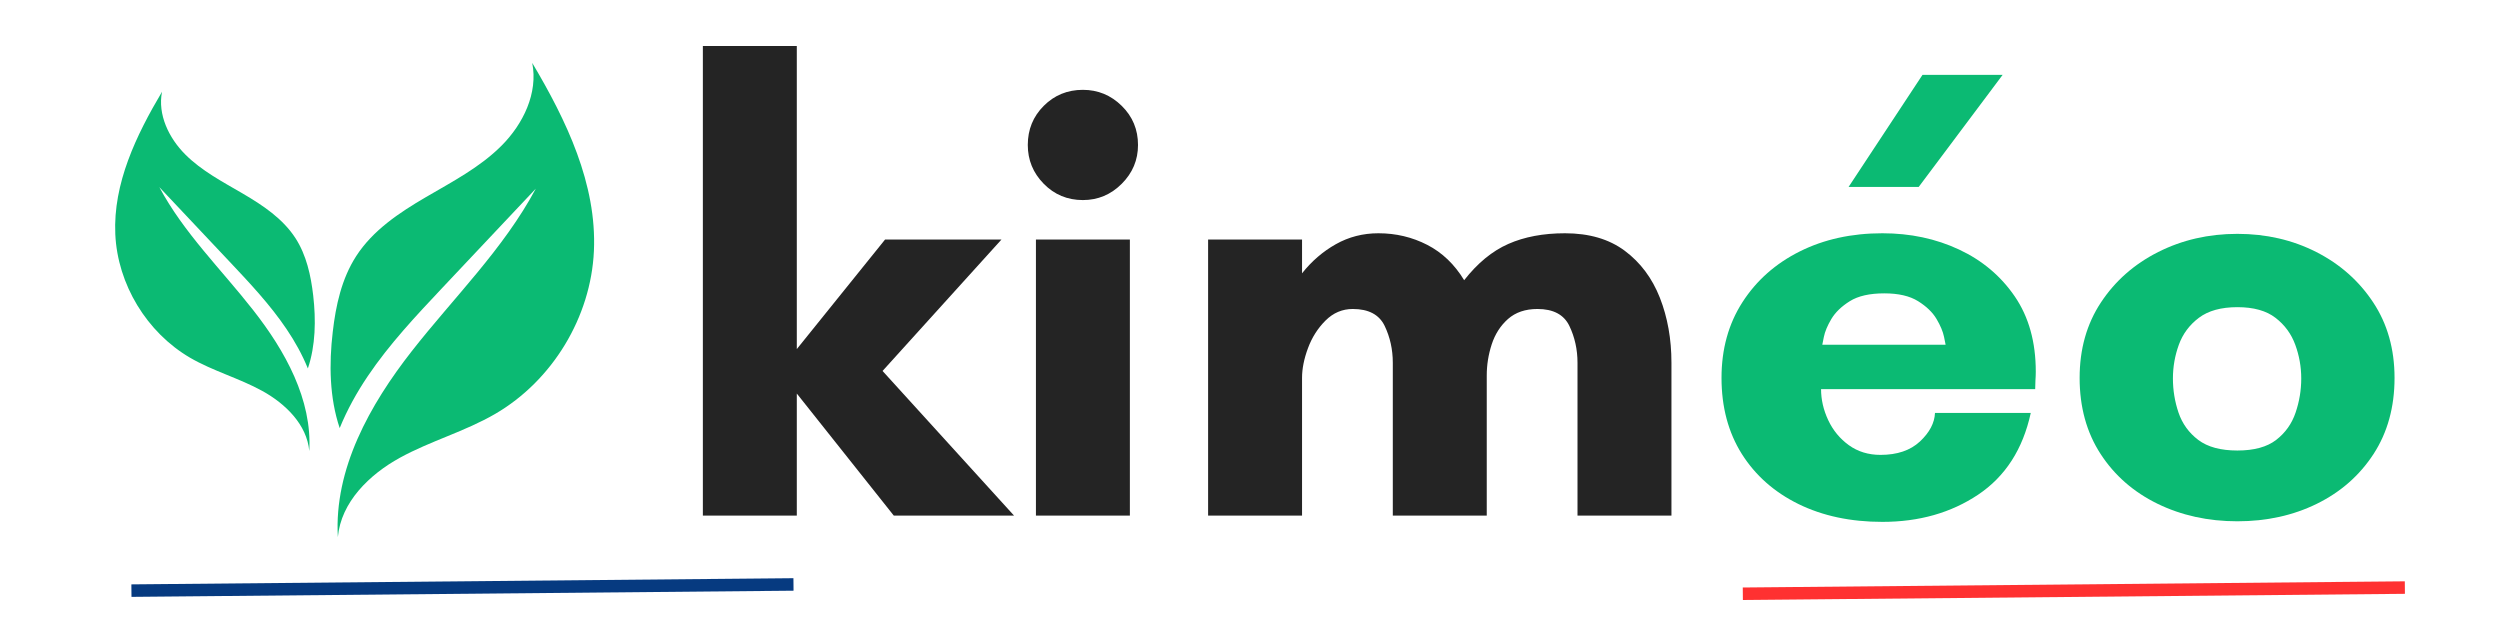 <svg version="1.0" preserveAspectRatio="xMidYMid meet" height="200" viewBox="0 0 600 150" zoomAndPan="magnify" width="800" xmlns:xlink="http://www.w3.org/1999/xlink" xmlns="http://www.w3.org/2000/svg"><defs><g></g><clipPath id="9d2b553bb2"><path clip-rule="nonzero" d="M 79 15.098 L 143 15.098 L 143 129 L 79 129 Z M 79 15.098"></path></clipPath><clipPath id="1dbc07ab77"><path clip-rule="nonzero" d="M 27.105 22 L 76 22 L 76 109 L 27.105 109 Z M 27.105 22"></path></clipPath><clipPath id="8ead9b7db3"><path clip-rule="nonzero" d="M 38.887 22.023 C 37.797 27.496 40.531 33.141 44.473 37.078 C 48.41 41.02 53.453 43.641 58.266 46.457 C 63.078 49.27 67.883 52.473 70.914 57.16 C 73.547 61.238 74.613 66.117 75.172 70.945 C 75.84 76.777 75.75 82.922 73.887 88.426 C 72.535 85.113 70.777 81.934 68.766 78.969 C 64.828 73.133 59.98 67.98 55.156 62.859 C 49.512 56.879 43.883 50.895 38.238 44.91 C 44.074 55.855 53.121 64.664 60.773 74.441 C 68.426 84.203 74.941 95.863 74.227 108.25 C 73.66 101.914 68.516 96.887 62.941 93.82 C 57.367 90.754 51.113 89.051 45.609 85.852 C 35.207 79.766 28.215 68.23 27.672 56.207 C 27.125 44.047 32.676 32.492 38.887 22.023 Z M 38.887 22.023"></path></clipPath></defs><g fill-opacity="1" fill="#242424"><g transform="translate(159.671, 123.75)"><g><path d="M 31.562 -29.297 L 31.562 0 L 9.016 0 L 9.016 -112.703 L 31.562 -112.703 L 31.562 -39.969 L 52.75 -66.266 L 80.688 -66.266 L 52.141 -34.719 L 83.703 0 L 54.844 0 Z M 31.562 -29.297"></path></g></g></g><g fill-opacity="1" fill="#242424"><g transform="translate(238.857, 123.75)"><g><path d="M 7.812 -88.953 C 7.812 -92.66 9.086 -95.789 11.641 -98.344 C 14.203 -100.906 17.332 -102.188 21.031 -102.188 C 24.645 -102.188 27.754 -100.906 30.359 -98.344 C 32.961 -95.789 34.266 -92.66 34.266 -88.953 C 34.266 -85.348 32.961 -82.242 30.359 -79.641 C 27.754 -77.035 24.645 -75.734 21.031 -75.734 C 17.332 -75.734 14.203 -77.035 11.641 -79.641 C 9.086 -82.242 7.812 -85.348 7.812 -88.953 Z M 32.312 0 L 9.766 0 L 9.766 -66.266 L 32.312 -66.266 Z M 32.312 0"></path></g></g></g><g fill-opacity="1" fill="#242424"><g transform="translate(280.929, 123.75)"><g><path d="M 75.891 -33.656 L 75.891 0 L 53.344 0 L 53.344 -36.672 C 53.344 -39.867 52.691 -42.82 51.391 -45.531 C 50.086 -48.238 47.535 -49.594 43.734 -49.594 C 41.223 -49.594 39.039 -48.664 37.188 -46.812 C 35.332 -44.957 33.93 -42.75 32.984 -40.188 C 32.035 -37.633 31.562 -35.258 31.562 -33.062 L 31.562 0 L 9.016 0 L 9.016 -66.266 L 31.562 -66.266 L 31.562 -58.156 C 33.863 -61.062 36.566 -63.391 39.672 -65.141 C 42.773 -66.891 46.18 -67.766 49.891 -67.766 C 54.098 -67.766 58.004 -66.836 61.609 -64.984 C 65.211 -63.129 68.164 -60.301 70.469 -56.5 C 73.676 -60.602 77.207 -63.504 81.062 -65.203 C 84.926 -66.91 89.461 -67.766 94.672 -67.766 C 100.473 -67.766 105.254 -66.363 109.016 -63.562 C 112.773 -60.758 115.582 -57.004 117.438 -52.297 C 119.289 -47.586 120.219 -42.379 120.219 -36.672 L 120.219 0 L 97.672 0 L 97.672 -36.672 C 97.672 -39.867 97.02 -42.82 95.719 -45.531 C 94.414 -48.238 91.863 -49.594 88.062 -49.594 C 85.156 -49.594 82.797 -48.789 80.984 -47.188 C 79.18 -45.582 77.879 -43.551 77.078 -41.094 C 76.285 -38.645 75.891 -36.164 75.891 -33.656 Z M 75.891 -33.656"></path></g></g></g><g fill-opacity="1" fill="#0bba73"><g transform="translate(407.898, 123.75)"><g><path d="M 72.734 -105.781 L 52.594 -78.891 L 35.766 -78.891 L 53.5 -105.781 Z M 29.453 -41.016 L 59.047 -41.016 C 59.047 -41.016 58.922 -41.641 58.672 -42.891 C 58.422 -44.148 57.82 -45.582 56.875 -47.188 C 55.926 -48.789 54.445 -50.219 52.438 -51.469 C 50.438 -52.719 47.734 -53.344 44.328 -53.344 C 40.816 -53.344 38.062 -52.719 36.062 -51.469 C 34.062 -50.219 32.582 -48.789 31.625 -47.188 C 30.676 -45.582 30.078 -44.148 29.828 -42.891 C 29.578 -41.641 29.453 -41.016 29.453 -41.016 Z M 80.688 -34.562 C 80.688 -33.863 80.66 -33.16 80.609 -32.453 C 80.566 -31.754 80.547 -31.055 80.547 -30.359 L 29.156 -30.359 C 29.156 -27.848 29.727 -25.363 30.875 -22.906 C 32.031 -20.457 33.68 -18.457 35.828 -16.906 C 37.984 -15.352 40.516 -14.578 43.422 -14.578 C 47.43 -14.578 50.586 -15.648 52.891 -17.797 C 55.191 -19.953 56.395 -22.234 56.5 -24.641 L 79.484 -24.641 C 77.586 -15.93 73.379 -9.395 66.859 -5.031 C 60.348 -0.676 52.688 1.5 43.875 1.5 C 36.258 1.5 29.547 0.07 23.734 -2.781 C 17.93 -5.633 13.398 -9.641 10.141 -14.797 C 6.891 -19.961 5.266 -26.051 5.266 -33.062 C 5.266 -39.969 6.941 -46.023 10.297 -51.234 C 13.648 -56.441 18.234 -60.5 24.047 -63.406 C 29.859 -66.312 36.469 -67.766 43.875 -67.766 C 50.594 -67.766 56.727 -66.461 62.281 -63.859 C 67.844 -61.254 72.301 -57.5 75.656 -52.594 C 79.008 -47.688 80.688 -41.676 80.688 -34.562 Z M 80.688 -34.562"></path></g></g></g><g fill-opacity="1" fill="#0bba73"><g transform="translate(493.845, 123.75)"><g><path d="M 43.125 -15.625 C 47.133 -15.625 50.238 -16.473 52.438 -18.172 C 54.645 -19.879 56.195 -22.062 57.094 -24.719 C 58 -27.375 58.453 -30.102 58.453 -32.906 C 58.453 -35.707 57.973 -38.41 57.016 -41.016 C 56.066 -43.617 54.488 -45.77 52.281 -47.469 C 50.082 -49.176 47.031 -50.031 43.125 -50.031 C 39.219 -50.031 36.133 -49.176 33.875 -47.469 C 31.625 -45.77 30.023 -43.617 29.078 -41.016 C 28.129 -38.41 27.656 -35.707 27.656 -32.906 C 27.656 -30.102 28.102 -27.375 29 -24.719 C 29.906 -22.062 31.484 -19.879 33.734 -18.172 C 35.984 -16.473 39.113 -15.625 43.125 -15.625 Z M 43.125 -67.625 C 50.039 -67.625 56.352 -66.172 62.062 -63.266 C 67.77 -60.359 72.328 -56.32 75.734 -51.156 C 79.141 -46 80.844 -39.969 80.844 -33.062 C 80.844 -26.051 79.164 -19.961 75.812 -14.797 C 72.457 -9.641 67.922 -5.656 62.203 -2.844 C 56.492 -0.039 50.133 1.359 43.125 1.359 C 36.113 1.359 29.727 -0.039 23.969 -2.844 C 18.207 -5.656 13.648 -9.641 10.297 -14.797 C 6.941 -19.961 5.266 -26.051 5.266 -33.062 C 5.266 -39.969 6.969 -46 10.375 -51.156 C 13.781 -56.32 18.363 -60.359 24.125 -63.266 C 29.883 -66.172 36.219 -67.625 43.125 -67.625 Z M 43.125 -67.625"></path></g></g></g><g clip-path="url(#9d2b553bb2)"><path fill-rule="nonzero" fill-opacity="1" d="M 127.734 15.098 C 129.176 22.32 125.566 29.766 120.367 34.965 C 115.168 40.176 108.512 43.629 102.168 47.34 C 95.809 51.055 89.465 55.289 85.48 61.477 C 82.004 66.855 80.586 73.305 79.859 79.664 C 78.949 87.383 79.074 95.477 81.527 102.742 C 83.309 98.359 85.637 94.172 88.281 90.254 C 93.48 82.547 99.887 75.746 106.254 68.98 C 113.703 61.078 121.137 53.188 128.586 45.285 C 120.875 59.727 108.934 71.375 98.84 84.262 C 88.75 97.156 80.145 112.551 81.086 128.898 C 81.836 120.531 88.625 113.891 95.992 109.852 C 103.359 105.809 111.613 103.551 118.867 99.324 C 132.594 91.332 141.824 76.098 142.539 60.227 C 143.266 44.172 135.941 28.902 127.734 15.098 Z M 127.734 15.098" fill="#0bba73"></path></g><g clip-path="url(#1dbc07ab77)"><g clip-path="url(#8ead9b7db3)"><path fill-rule="nonzero" fill-opacity="1" d="M 75.84 22.023 L 75.84 108.25 L 27.125 108.25 L 27.125 22.023 Z M 75.84 22.023" fill="#0bba73"></path></g></g><path stroke-miterlimit="4" stroke-opacity="1" stroke-width="4" stroke="#063a80" d="M 0.002 2 L 211.86 2" stroke-linejoin="miter" fill="none" transform="matrix(0.75, -0.007, 0.007, 0.75, 31.528, 140.25)" stroke-linecap="butt"></path><path stroke-miterlimit="4" stroke-opacity="1" stroke-width="4" stroke="#ff3131" d="M 0.002 2 L 211.855 2" stroke-linejoin="miter" fill="none" transform="matrix(0.75, -0.007, 0.007, 0.75, 418.262, 141)" stroke-linecap="butt"></path></svg>